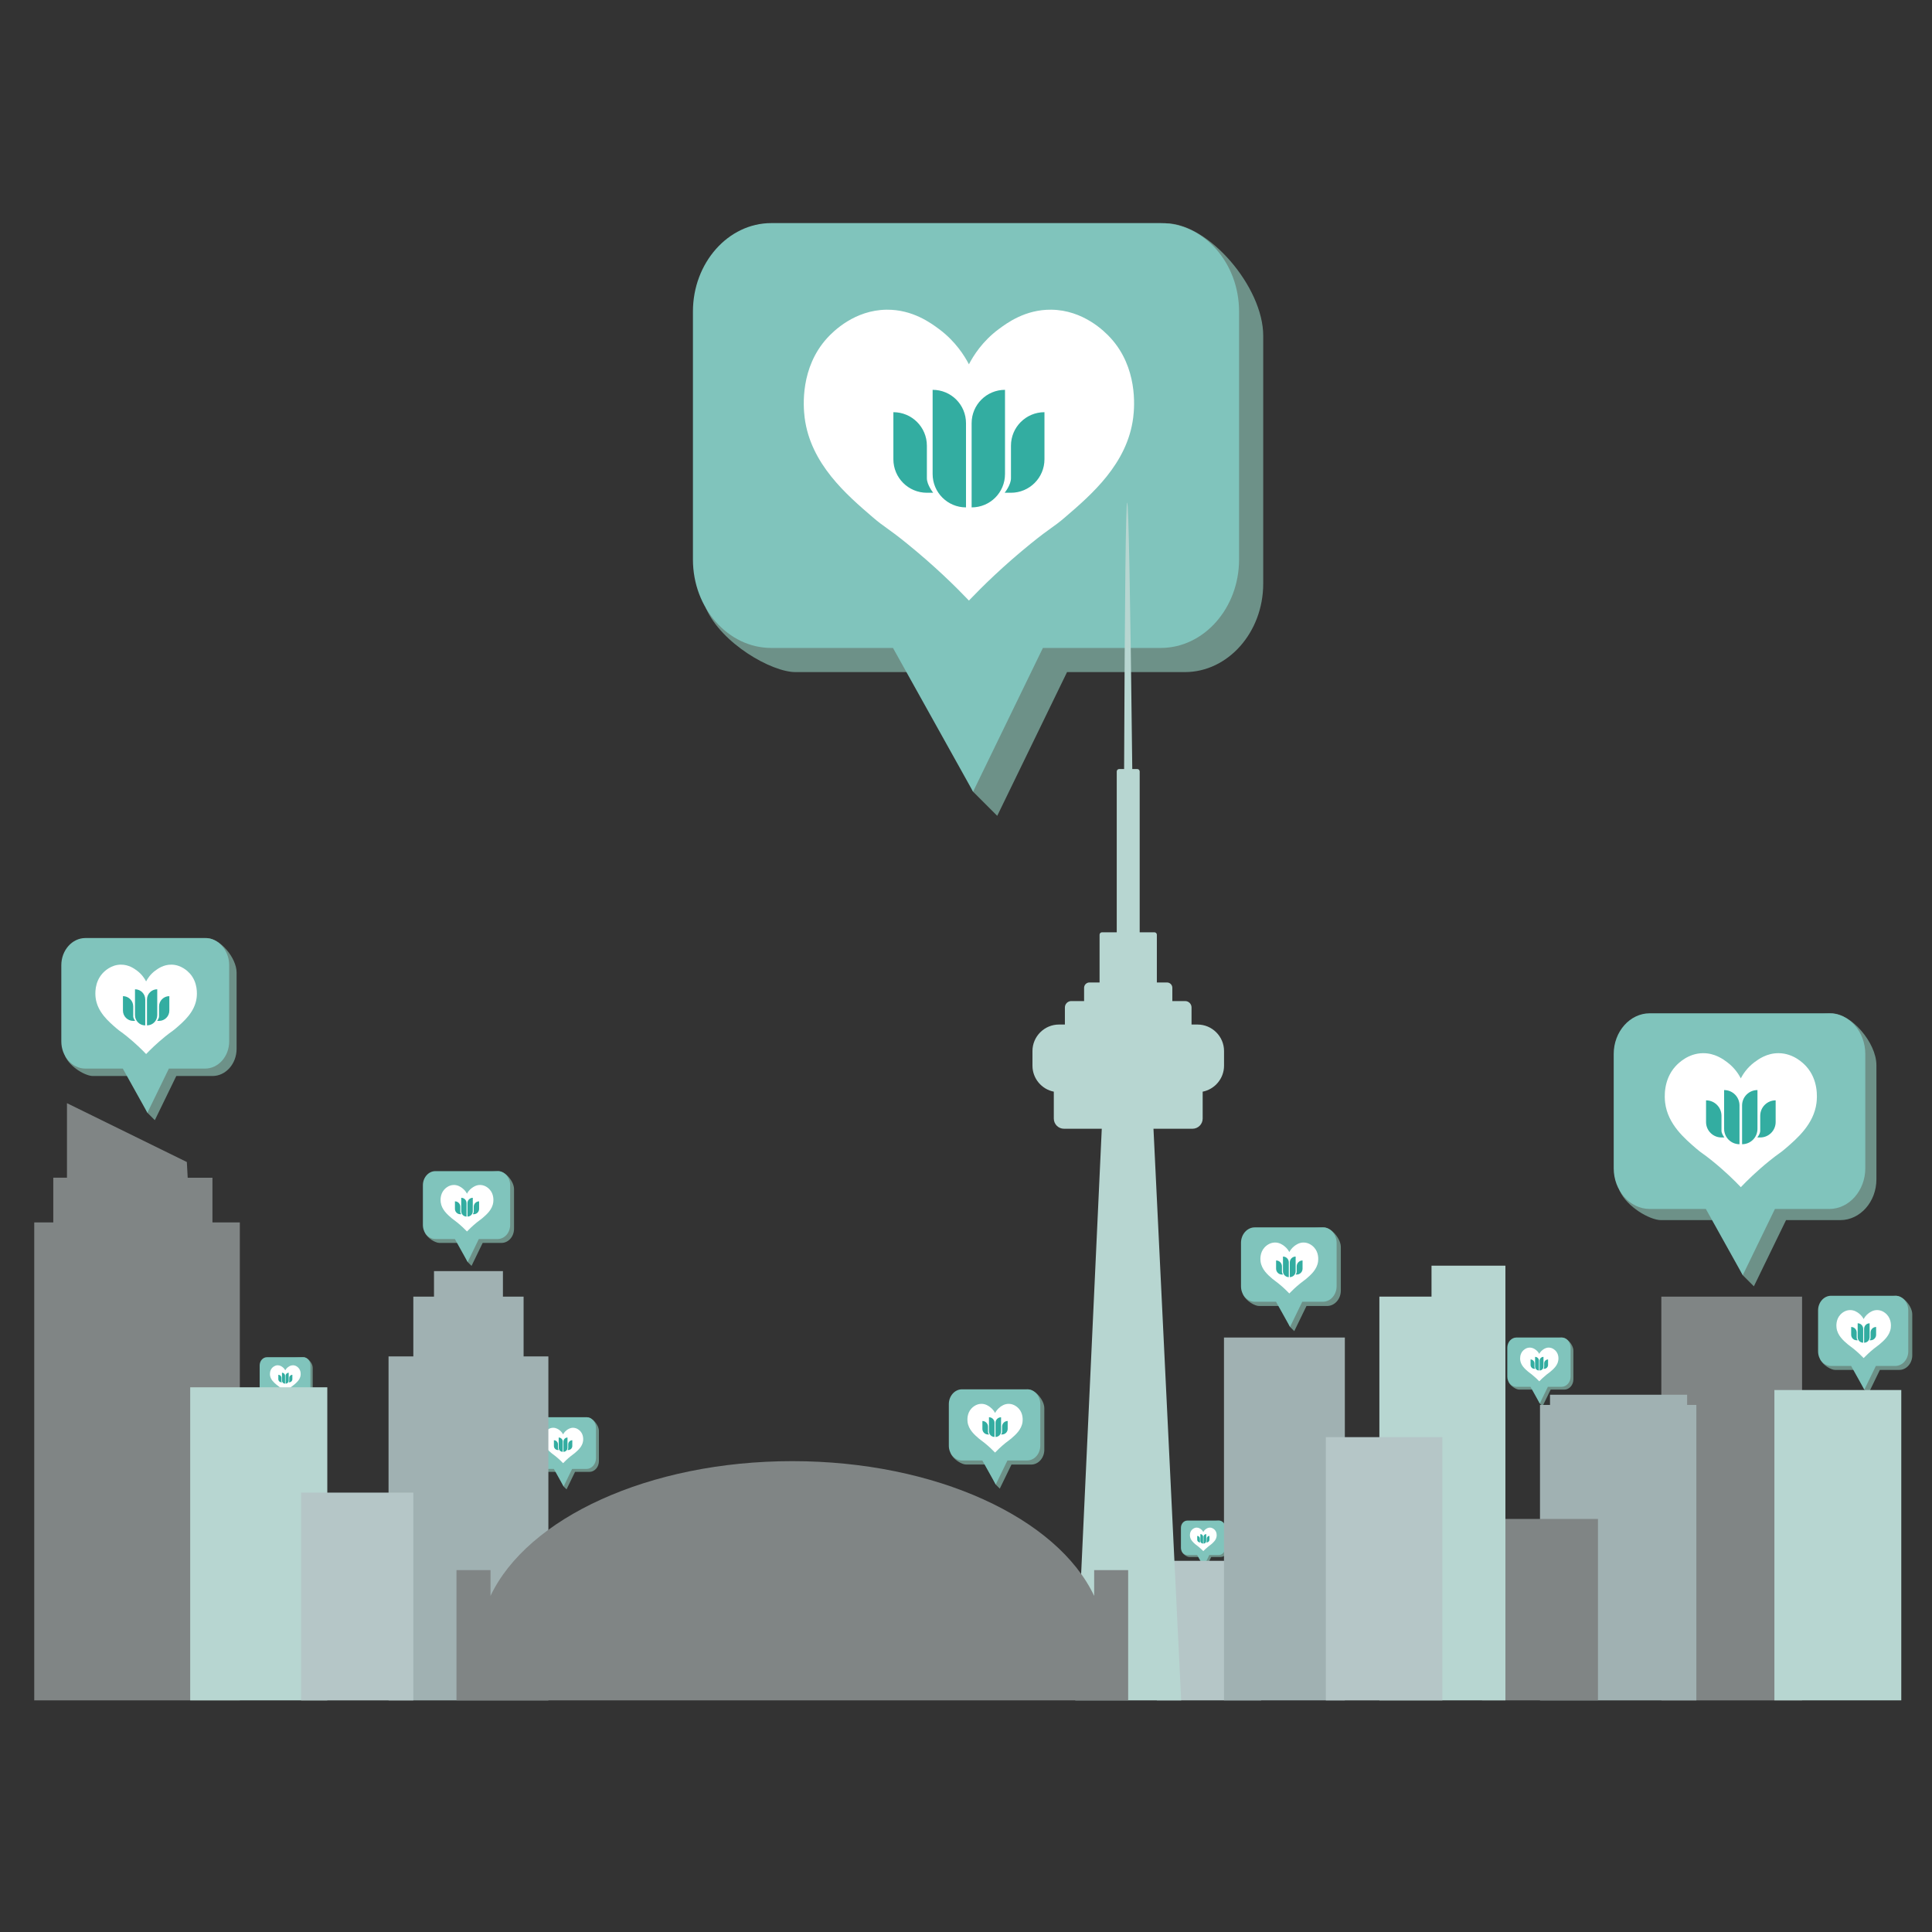 <?xml version="1.0" encoding="UTF-8"?>
<svg xmlns="http://www.w3.org/2000/svg" id="a" data-name="creative" width="800" height="800" viewBox="0 0 800 800">
  <rect x="0" y="0" width="800" height="800" fill="#333333" stroke="none"/>
  <defs>
    <style>
      .b {
        fill: #fff;
      }

      .c {
        fill: #808585;
      }

      .d {
        fill: #80c4bc;
      }

      .e {
        fill: #a0b1b2;
      }

      .f {
        fill: #b5c6c7;
      }

      .g {
        fill: #b7d6d1;
      }

      .h {
        fill: #6d9188;
      }

      .i {
        fill: #33ada1;
      }
    </style>
  </defs>
  <path class="h" d="m329.36,102.38l153.27-9.93c17.84,0,40.44,26.4,40.44,46.54v102.7c0,20.14-14.59,36.61-32.43,36.61h-48.8c-9.64,19.84-19.28,39.68-28.91,59.52-3.33-3.33-6.67-6.67-10-10-7.72-16.51-15.44-33.02-23.17-49.52h-50.4c-9.77,0-30.64-11.76-37.08-26.54-3.63-11.94,4.59-5.5,4.65-10.07v-102.7c0-20.14,14.59-36.61,32.43-36.61Z"></path>
  <path class="d" d="m319.36,92.38h161.28c17.84,0,32.43,16.47,32.43,36.61v102.7c0,20.14-14.59,36.61-32.43,36.61h-48.8c-9.64,19.84-19.28,39.68-28.91,59.52-11.06-19.84-22.11-39.68-33.17-59.52h-50.4c-17.84,0-32.43-16.47-32.43-36.61v-102.7c0-20.14,14.59-36.61,32.43-36.61Z"></path>
  <path class="b" d="m413.55,136.29c3.35-2.49,10.98-8.18,21.76-8.05,13.2.15,22,8.87,24.67,11.82,11,12.15,9.88,27.97,9.25,32.89-2.42,19.11-17.33,31.9-28.27,41.29-5.09,4.36-5.57,3.93-14.05,10.79-11.49,9.3-20.11,17.8-25.7,23.64-5.58-5.84-14.21-14.34-25.7-23.64-8.48-6.86-8.96-6.43-14.05-10.79-10.94-9.39-25.84-22.18-28.27-41.29-.62-4.92-1.75-20.74,9.25-32.89,2.67-2.95,11.47-11.67,24.67-11.82,10.78-.12,18.41,5.56,21.76,8.05,6.81,5.07,10.51,11.06,12.34,14.56,1.82-3.5,5.53-9.5,12.33-14.56Z"></path>
  <path class="i" d="m402.33,175.24c0-7.66,6.21-13.82,13.82-13.82v34.86c0,7.66-6.16,13.82-13.82,13.82v-34.86Zm-16.15,21.04v-34.86c7.66,0,13.82,6.16,13.82,13.82v34.86c-7.66,0-13.82-6.21-13.82-13.82m29.82,7.76s2.62-3.2,2.62-6.01v-13.48c0-7.66,6.21-13.87,13.87-13.87v19.49c0,7.66-6.21,13.87-13.87,13.87h-2.62Zm-32.2,0c-7.66,0-13.87-6.21-13.87-13.87v-19.49c7.66,0,13.87,6.21,13.87,13.87v13.48c0,2.76,2.62,6.01,2.62,6.01h-2.62Z"></path>
  <g>
    <path class="h" d="m687.75,424.18l70.6-4.57c8.22,0,18.63,12.16,18.63,21.44v47.31c0,9.28-6.72,16.86-14.94,16.86h-22.48c-4.44,9.14-8.88,18.28-13.32,27.42-1.54-1.54-3.07-3.07-4.61-4.61-3.56-7.6-7.11-15.21-10.67-22.81h-23.22c-4.5,0-14.11-5.42-17.08-12.22-1.67-5.5,2.11-2.54,2.14-4.64v-47.31c0-9.28,6.72-16.86,14.94-16.86Z"></path>
    <path class="d" d="m683.15,419.58h74.29c8.22,0,14.94,7.59,14.94,16.86v47.31c0,9.28-6.72,16.86-14.94,16.86h-22.48c-4.44,9.14-8.88,18.28-13.32,27.42-5.09-9.14-10.18-18.28-15.28-27.42h-23.22c-8.22,0-14.94-7.59-14.94-16.86v-47.31c0-9.28,6.72-16.86,14.94-16.86Z"></path>
    <path class="b" d="m726.53,439.81c1.54-1.15,5.06-3.77,10.02-3.71,6.08.07,10.13,4.09,11.36,5.45,5.07,5.6,4.55,12.88,4.26,15.15-1.12,8.8-7.98,14.69-13.02,19.02-2.34,2.01-2.57,1.81-6.47,4.97-5.29,4.28-9.27,8.2-11.84,10.89-2.57-2.69-6.54-6.61-11.84-10.89-3.9-3.16-4.13-2.96-6.47-4.97-5.04-4.32-11.9-10.21-13.02-19.02-.29-2.27-.81-9.55,4.26-15.15,1.23-1.36,5.29-5.38,11.36-5.45,4.97-.06,8.48,2.56,10.02,3.71,3.13,2.33,4.84,5.09,5.68,6.71.84-1.61,2.55-4.37,5.68-6.71Z"></path>
    <path class="i" d="m721.36,457.74c0-3.53,2.86-6.37,6.37-6.37v16.06c0,3.53-2.84,6.37-6.37,6.37v-16.06Zm-7.44,9.69v-16.06c3.53,0,6.37,2.84,6.37,6.37v16.06c-3.53,0-6.37-2.86-6.37-6.37m13.74,3.57s1.21-1.47,1.21-2.77v-6.21c0-3.53,2.86-6.39,6.39-6.39v8.98c0,3.53-2.86,6.39-6.39,6.39h-1.21Zm-14.83,0c-3.53,0-6.39-2.86-6.39-6.39v-8.98c3.53,0,6.39,2.86,6.39,6.39v6.21c0,1.27,1.21,2.77,1.21,2.77h-1.21Z"></path>
  </g>
  <g>
    <path class="h" d="m759.84,538.2l25.31-1.64c2.95,0,6.68,4.36,6.68,7.68v16.96c0,3.32-2.41,6.05-5.35,6.05h-8.06c-1.59,3.28-3.18,6.55-4.77,9.83-.55-.55-1.1-1.1-1.65-1.65-1.28-2.73-2.55-5.45-3.83-8.18h-8.32c-1.61,0-5.06-1.94-6.12-4.38-.6-1.97.76-.91.77-1.66v-16.96c0-3.32,2.41-6.05,5.36-6.05Z"></path>
    <path class="d" d="m758.19,536.55h26.63c2.95,0,5.35,2.72,5.35,6.05v16.96c0,3.32-2.41,6.05-5.35,6.05h-8.06c-1.59,3.28-3.18,6.55-4.77,9.83-1.83-3.28-3.65-6.55-5.48-9.83h-8.32c-2.95,0-5.36-2.72-5.36-6.05v-16.96c0-3.32,2.41-6.05,5.36-6.05Z"></path>
    <path class="b" d="m773.74,543.8c.55-.41,1.81-1.35,3.59-1.33,2.18.02,3.63,1.46,4.07,1.95,1.82,2.01,1.63,4.62,1.53,5.43-.4,3.16-2.86,5.27-4.67,6.82-.84.72-.92.65-2.32,1.78-1.9,1.54-3.32,2.94-4.24,3.9-.92-.96-2.35-2.37-4.24-3.9-1.4-1.13-1.48-1.06-2.32-1.78-1.81-1.55-4.27-3.66-4.67-6.82-.1-.81-.29-3.42,1.53-5.43.44-.49,1.89-1.93,4.07-1.95,1.78-.02,3.04.92,3.59,1.33,1.12.84,1.74,1.83,2.04,2.4.3-.58.91-1.57,2.04-2.4Z"></path>
    <path class="i" d="m771.89,550.23c0-1.27,1.02-2.28,2.28-2.28v5.76c0,1.27-1.02,2.28-2.28,2.28v-5.76Zm-2.67,3.47v-5.76c1.27,0,2.28,1.02,2.28,2.28v5.76c-1.27,0-2.28-1.02-2.28-2.28m4.92,1.28s.43-.53.43-.99v-2.23c0-1.27,1.02-2.29,2.29-2.29v3.22c0,1.27-1.02,2.29-2.29,2.29h-.43Zm-5.32,0c-1.27,0-2.29-1.02-2.29-2.29v-3.22c1.27,0,2.29,1.02,2.29,2.29v2.23c0,.46.43.99.43.99h-.43Z"></path>
  </g>
  <g>
    <path class="h" d="m629.05,555l17.77-1.15c2.07,0,4.69,3.06,4.69,5.4v11.91c0,2.33-1.69,4.25-3.76,4.25h-5.66c-1.12,2.3-2.24,4.6-3.35,6.9-.39-.39-.77-.77-1.16-1.16-.9-1.91-1.79-3.83-2.69-5.74h-5.84c-1.13,0-3.55-1.36-4.3-3.08-.42-1.38.53-.64.54-1.17v-11.91c0-2.33,1.69-4.25,3.76-4.25Z"></path>
    <path class="d" d="m627.9,553.84h18.7c2.07,0,3.76,1.91,3.76,4.25v11.91c0,2.33-1.69,4.25-3.76,4.25h-5.66c-1.12,2.3-2.24,4.6-3.35,6.9-1.28-2.3-2.56-4.6-3.85-6.9h-5.84c-2.07,0-3.76-1.91-3.76-4.25v-11.91c0-2.34,1.69-4.25,3.76-4.25Z"></path>
    <path class="b" d="m638.82,558.94c.39-.29,1.27-.95,2.52-.93,1.53.02,2.55,1.03,2.86,1.37,1.28,1.41,1.15,3.24,1.07,3.81-.28,2.22-2.01,3.7-3.28,4.79-.59.51-.65.46-1.63,1.25-1.33,1.08-2.33,2.06-2.98,2.74-.65-.68-1.65-1.66-2.98-2.74-.98-.8-1.04-.75-1.63-1.25-1.27-1.09-3-2.57-3.28-4.79-.07-.57-.2-2.41,1.07-3.81.31-.34,1.33-1.35,2.86-1.37,1.25-.01,2.13.64,2.52.93.79.59,1.22,1.28,1.43,1.69.21-.41.64-1.1,1.43-1.69Z"></path>
    <path class="i" d="m637.52,563.45c0-.89.72-1.6,1.6-1.6v4.04c0,.89-.71,1.6-1.6,1.6v-4.04Zm-1.87,2.44v-4.04c.89,0,1.6.71,1.6,1.6v4.04c-.89,0-1.6-.72-1.6-1.6m3.46.9s.3-.37.3-.7v-1.56c0-.89.72-1.61,1.61-1.61v2.26c0,.89-.72,1.61-1.61,1.61h-.3Zm-3.73,0c-.89,0-1.61-.72-1.61-1.61v-2.26c.89,0,1.61.72,1.61,1.61v1.56c0,.32.3.7.3.7h-.3Z"></path>
  </g>
  <g>
    <path class="h" d="m521.3,509.98l26.83-1.74c3.12,0,7.08,4.62,7.08,8.15v17.98c0,3.53-2.55,6.41-5.68,6.41h-8.54c-1.69,3.47-3.37,6.95-5.06,10.42-.58-.58-1.17-1.17-1.75-1.75-1.35-2.89-2.7-5.78-4.06-8.67h-8.82c-1.71,0-5.36-2.06-6.49-4.65-.64-2.09.8-.96.81-1.76v-17.98c0-3.53,2.56-6.41,5.68-6.41Z"></path>
    <path class="d" d="m519.55,508.23h28.23c3.12,0,5.68,2.88,5.68,6.41v17.98c0,3.52-2.55,6.41-5.68,6.41h-8.54c-1.69,3.47-3.37,6.95-5.06,10.42-1.94-3.47-3.87-6.95-5.81-10.42h-8.82c-3.12,0-5.68-2.88-5.68-6.41v-17.98c0-3.53,2.56-6.41,5.68-6.41Z"></path>
    <path class="b" d="m536.04,515.91c.59-.44,1.92-1.43,3.81-1.41,2.31.03,3.85,1.55,4.32,2.07,1.93,2.13,1.73,4.9,1.62,5.76-.42,3.35-3.03,5.58-4.95,7.23-.89.76-.98.69-2.46,1.89-2.01,1.63-3.52,3.12-4.5,4.14-.98-1.02-2.49-2.51-4.5-4.14-1.48-1.2-1.57-1.13-2.46-1.89-1.92-1.64-4.52-3.88-4.95-7.23-.11-.86-.31-3.63,1.62-5.76.47-.52,2.01-2.04,4.32-2.07,1.89-.02,3.22.97,3.81,1.41,1.19.89,1.84,1.94,2.16,2.55.32-.61.97-1.66,2.16-2.55Z"></path>
    <path class="i" d="m534.08,522.73c0-1.34,1.09-2.42,2.42-2.42v6.1c0,1.34-1.08,2.42-2.42,2.42v-6.1Zm-2.83,3.68v-6.1c1.34,0,2.42,1.08,2.42,2.42v6.1c-1.34,0-2.42-1.09-2.42-2.42m5.22,1.36s.46-.56.46-1.05v-2.36c0-1.34,1.09-2.43,2.43-2.43v3.41c0,1.34-1.09,2.43-2.43,2.43h-.46Zm-5.64,0c-1.34,0-2.43-1.09-2.43-2.43v-3.41c1.34,0,2.43,1.09,2.43,2.43v2.36c0,.48.46,1.05.46,1.05h-.46Z"></path>
  </g>
  <g>
    <path class="h" d="m492.44,630.45l12.41-.8c1.44,0,3.28,2.14,3.28,3.77v8.32c0,1.63-1.18,2.97-2.63,2.97h-3.95c-.78,1.61-1.56,3.21-2.34,4.82-.27-.27-.54-.54-.81-.81-.63-1.34-1.25-2.67-1.88-4.01h-4.08c-.79,0-2.48-.95-3-2.15-.29-.97.37-.45.38-.82v-8.32c0-1.63,1.18-2.97,2.63-2.97Z"></path>
    <path class="d" d="m491.63,629.64h13.06c1.44,0,2.63,1.33,2.63,2.97v8.32c0,1.63-1.18,2.97-2.63,2.97h-3.95c-.78,1.61-1.56,3.21-2.34,4.82-.9-1.61-1.79-3.21-2.69-4.82h-4.08c-1.44,0-2.63-1.33-2.63-2.97v-8.32c0-1.63,1.18-2.97,2.63-2.97Z"></path>
    <path class="b" d="m499.26,633.2c.27-.2.89-.66,1.76-.65,1.07.01,1.78.72,2,.96.89.98.8,2.27.75,2.66-.2,1.55-1.4,2.58-2.29,3.34-.41.35-.45.32-1.14.87-.93.75-1.63,1.44-2.08,1.91-.45-.47-1.15-1.16-2.08-1.91-.69-.56-.73-.52-1.14-.87-.89-.76-2.09-1.8-2.29-3.34-.05-.4-.14-1.68.75-2.66.22-.24.93-.95,2-.96.87-.01,1.49.45,1.76.65.55.41.85.9,1,1.18.15-.28.45-.77,1-1.18Z"></path>
    <path class="i" d="m498.36,636.35c0-.62.5-1.12,1.12-1.12v2.82c0,.62-.5,1.12-1.12,1.12v-2.82Zm-1.31,1.7v-2.82c.62,0,1.12.5,1.12,1.12v2.82c-.62,0-1.12-.5-1.12-1.12m2.42.63s.21-.26.21-.49v-1.09c0-.62.5-1.12,1.12-1.12v1.58c0,.62-.5,1.12-1.12,1.12h-.21Zm-2.61,0c-.62,0-1.12-.5-1.12-1.12v-1.58c.62,0,1.12.5,1.12,1.12v1.09c0,.22.21.49.21.49h-.21Z"></path>
  </g>
  <g>
    <path class="h" d="m399.99,576.97l25.67-1.66c2.99,0,6.77,4.42,6.77,7.8v17.2c0,3.37-2.44,6.13-5.43,6.13h-8.17c-1.61,3.32-3.23,6.65-4.84,9.97-.56-.56-1.12-1.12-1.68-1.68-1.29-2.77-2.59-5.53-3.88-8.3h-8.44c-1.64,0-5.13-1.97-6.21-4.45-.61-2,.77-.92.78-1.69v-17.2c0-3.37,2.44-6.13,5.43-6.13Z"></path>
    <path class="d" d="m398.32,575.29h27.01c2.99,0,5.43,2.76,5.43,6.13v17.2c0,3.37-2.44,6.13-5.43,6.13h-8.17c-1.61,3.32-3.23,6.65-4.84,9.97-1.85-3.32-3.7-6.65-5.56-9.97h-8.44c-2.99,0-5.43-2.76-5.43-6.13v-17.2c0-3.37,2.44-6.13,5.43-6.13Z"></path>
    <path class="b" d="m414.09,582.65c.56-.42,1.84-1.37,3.64-1.35,2.21.03,3.68,1.49,4.13,1.98,1.84,2.04,1.65,4.69,1.55,5.51-.41,3.2-2.9,5.34-4.73,6.92-.85.73-.93.66-2.35,1.81-1.92,1.56-3.37,2.98-4.3,3.96-.94-.98-2.38-2.4-4.3-3.96-1.42-1.15-1.5-1.08-2.35-1.81-1.83-1.57-4.33-3.71-4.73-6.92-.1-.82-.29-3.47,1.55-5.51.45-.49,1.92-1.95,4.13-1.98,1.81-.02,3.08.93,3.64,1.35,1.14.85,1.76,1.85,2.07,2.44.31-.59.93-1.59,2.07-2.44Z"></path>
    <path class="i" d="m412.21,589.17c0-1.28,1.04-2.31,2.31-2.31v5.84c0,1.28-1.03,2.31-2.31,2.31v-5.84Zm-2.7,3.52v-5.84c1.28,0,2.31,1.03,2.31,2.31v5.84c-1.28,0-2.31-1.04-2.31-2.31m4.99,1.3s.44-.54.44-1.01v-2.26c0-1.28,1.04-2.32,2.32-2.32v3.26c0,1.28-1.04,2.32-2.32,2.32h-.44Zm-5.39,0c-1.28,0-2.32-1.04-2.32-2.32v-3.26c1.28,0,2.32,1.04,2.32,2.32v2.26c0,.46.44,1.01.44,1.01h-.44Z"></path>
  </g>
  <g>
    <path class="h" d="m224.42,588.06l18.66-1.21c2.17,0,4.92,3.21,4.92,5.67v12.5c0,2.45-1.78,4.46-3.95,4.46h-5.94c-1.17,2.42-2.35,4.83-3.52,7.25-.41-.41-.81-.81-1.22-1.22-.94-2.01-1.88-4.02-2.82-6.03h-6.14c-1.19,0-3.73-1.43-4.51-3.23-.44-1.45.56-.67.57-1.23v-12.5c0-2.45,1.78-4.46,3.95-4.46Z"></path>
    <path class="d" d="m223.21,586.84h19.63c2.17,0,3.95,2.01,3.95,4.46v12.5c0,2.45-1.78,4.46-3.95,4.46h-5.94c-1.17,2.42-2.35,4.83-3.52,7.25-1.35-2.42-2.69-4.83-4.04-7.25h-6.14c-2.17,0-3.95-2.01-3.95-4.46v-12.5c0-2.45,1.78-4.46,3.95-4.46Z"></path>
    <path class="b" d="m234.67,592.19c.41-.3,1.34-1,2.65-.98,1.61.02,2.68,1.08,3,1.44,1.34,1.48,1.2,3.41,1.13,4-.3,2.33-2.11,3.88-3.44,5.03-.62.53-.68.48-1.71,1.31-1.4,1.13-2.45,2.17-3.13,2.88-.68-.71-1.73-1.75-3.13-2.88-1.03-.84-1.09-.78-1.71-1.31-1.33-1.14-3.15-2.7-3.44-5.03-.08-.6-.21-2.53,1.13-4,.33-.36,1.4-1.42,3-1.44,1.31-.02,2.24.68,2.65.98.83.62,1.28,1.35,1.5,1.77.22-.43.67-1.16,1.5-1.77Z"></path>
    <path class="i" d="m233.31,596.93c0-.93.76-1.68,1.68-1.68v4.24c0,.93-.75,1.68-1.68,1.68v-4.24Zm-1.97,2.56v-4.24c.93,0,1.68.75,1.68,1.68v4.24c-.93,0-1.68-.76-1.68-1.68m3.63.94s.32-.39.32-.73v-1.64c0-.93.76-1.69,1.69-1.69v2.37c0,.93-.76,1.69-1.69,1.69h-.32Zm-3.92,0c-.93,0-1.69-.76-1.69-1.69v-2.37c.93,0,1.69.76,1.69,1.69v1.64c0,.34.32.73.32.73h-.32Z"></path>
  </g>
  <g>
    <path class="h" d="m181.89,486.54l24.5-1.59c2.85,0,6.46,4.22,6.46,7.44v16.42c0,3.22-2.33,5.85-5.18,5.85h-7.8c-1.54,3.17-3.08,6.34-4.62,9.52-.53-.53-1.07-1.07-1.6-1.6-1.23-2.64-2.47-5.28-3.7-7.92h-8.06c-1.56,0-4.9-1.88-5.93-4.24-.58-1.91.73-.88.74-1.61v-16.42c0-3.22,2.33-5.85,5.18-5.85Z"></path>
    <path class="d" d="m180.29,484.94h25.78c2.85,0,5.18,2.63,5.18,5.85v16.42c0,3.22-2.33,5.85-5.18,5.85h-7.8c-1.54,3.17-3.08,6.34-4.62,9.52-1.77-3.17-3.53-6.34-5.3-9.52h-8.06c-2.85,0-5.18-2.63-5.18-5.85v-16.42c0-3.22,2.33-5.85,5.18-5.85Z"></path>
    <path class="b" d="m195.35,491.96c.53-.4,1.76-1.31,3.48-1.29,2.11.02,3.52,1.42,3.94,1.89,1.76,1.94,1.58,4.47,1.48,5.26-.39,3.06-2.77,5.1-4.52,6.6-.81.7-.89.63-2.25,1.73-1.84,1.49-3.22,2.85-4.11,3.78-.89-.93-2.27-2.29-4.11-3.78-1.36-1.1-1.43-1.03-2.25-1.73-1.75-1.5-4.13-3.55-4.52-6.6-.1-.79-.28-3.32,1.48-5.26.43-.47,1.83-1.87,3.94-1.89,1.72-.02,2.94.89,3.48,1.29,1.09.81,1.68,1.77,1.97,2.33.29-.56.88-1.52,1.97-2.33Z"></path>
    <path class="i" d="m193.56,498.19c0-1.22.99-2.21,2.21-2.21v5.57c0,1.22-.98,2.21-2.21,2.21v-5.57Zm-2.58,3.36v-5.57c1.22,0,2.21.98,2.21,2.21v5.57c-1.22,0-2.21-.99-2.21-2.21m4.77,1.24s.42-.51.42-.96v-2.16c0-1.22.99-2.22,2.22-2.22v3.12c0,1.22-.99,2.22-2.22,2.22h-.42Zm-5.15,0c-1.22,0-2.22-.99-2.22-2.22v-3.12c1.22,0,2.22.99,2.22,2.22v2.16c0,.44.42.96.42.96h-.42Z"></path>
  </g>
  <g>
    <path class="h" d="m111.47,562.92l14.25-.92c1.66,0,3.76,2.45,3.76,4.33v9.55c0,1.87-1.36,3.4-3.01,3.4h-4.54c-.9,1.84-1.79,3.69-2.69,5.53-.31-.31-.62-.62-.93-.93-.72-1.53-1.44-3.07-2.15-4.6h-4.69c-.91,0-2.85-1.09-3.45-2.47-.34-1.11.43-.51.43-.94v-9.55c0-1.87,1.36-3.4,3.01-3.4Z"></path>
    <path class="d" d="m110.54,561.99h14.99c1.66,0,3.01,1.53,3.01,3.4v9.55c0,1.87-1.36,3.4-3.01,3.4h-4.54c-.9,1.84-1.79,3.69-2.69,5.53-1.03-1.84-2.06-3.69-3.08-5.53h-4.69c-1.66,0-3.01-1.53-3.01-3.4v-9.55c0-1.87,1.36-3.4,3.01-3.4Z"></path>
    <path class="b" d="m119.3,566.08c.31-.23,1.02-.76,2.02-.75,1.23.01,2.05.82,2.29,1.1,1.02,1.13.92,2.6.86,3.06-.23,1.78-1.61,2.97-2.63,3.84-.47.41-.52.37-1.31,1-1.07.86-1.87,1.65-2.39,2.2-.52-.54-1.32-1.33-2.39-2.2-.79-.64-.83-.6-1.31-1-1.02-.87-2.4-2.06-2.63-3.84-.06-.46-.16-1.93.86-3.06.25-.27,1.07-1.08,2.29-1.1,1-.01,1.71.52,2.02.75.63.47.98,1.03,1.15,1.35.17-.33.51-.88,1.15-1.35Z"></path>
    <path class="i" d="m118.26,569.7c0-.71.58-1.28,1.28-1.28v3.24c0,.71-.57,1.28-1.28,1.28v-3.24Zm-1.5,1.96v-3.24c.71,0,1.28.57,1.28,1.28v3.24c-.71,0-1.28-.58-1.28-1.28m2.77.72s.24-.3.24-.56v-1.25c0-.71.58-1.29,1.29-1.29v1.81c0,.71-.58,1.29-1.29,1.29h-.24Zm-2.99,0c-.71,0-1.29-.58-1.29-1.29v-1.81c.71,0,1.29.58,1.29,1.29v1.25c0,.26.24.56.24.56h-.24Z"></path>
  </g>
  <g>
    <path class="h" d="m38.44,391.49l47.1-3.05c5.48,0,12.43,8.11,12.43,14.3v31.56c0,6.19-4.48,11.25-9.97,11.25h-15c-2.96,6.1-5.92,12.19-8.89,18.29-1.02-1.02-2.05-2.05-3.07-3.07-2.37-5.07-4.75-10.15-7.12-15.22h-15.49c-3,0-9.42-3.61-11.39-8.15-1.12-3.67,1.41-1.69,1.43-3.1v-31.56c0-6.19,4.49-11.25,9.97-11.25Z"></path>
    <path class="d" d="m35.37,388.42h49.56c5.48,0,9.97,5.06,9.97,11.25v31.56c0,6.19-4.48,11.25-9.97,11.25h-15c-2.96,6.1-5.92,12.19-8.89,18.29-3.4-6.1-6.79-12.19-10.19-18.29h-15.49c-5.48,0-9.97-5.06-9.97-11.25v-31.56c0-6.19,4.49-11.25,9.97-11.25Z"></path>
    <path class="b" d="m64.31,401.91c1.03-.77,3.37-2.51,6.69-2.47,4.06.05,6.76,2.73,7.58,3.63,3.38,3.73,3.03,8.6,2.84,10.11-.74,5.87-5.32,9.8-8.69,12.69-1.56,1.34-1.71,1.21-4.32,3.32-3.53,2.86-6.18,5.47-7.9,7.27-1.72-1.79-4.37-4.41-7.9-7.27-2.6-2.11-2.75-1.98-4.32-3.32-3.36-2.89-7.94-6.81-8.69-12.69-.19-1.51-.54-6.37,2.84-10.11.82-.91,3.53-3.59,7.58-3.63,3.31-.04,5.66,1.71,6.69,2.47,2.09,1.56,3.23,3.4,3.79,4.47.56-1.08,1.7-2.92,3.79-4.47Z"></path>
    <path class="i" d="m60.86,413.88c0-2.35,1.91-4.25,4.25-4.25v10.71c0,2.35-1.89,4.25-4.25,4.25v-10.71Zm-4.96,6.47v-10.71c2.35,0,4.25,1.89,4.25,4.25v10.71c-2.35,0-4.25-1.91-4.25-4.25m9.16,2.38s.8-.98.8-1.85v-4.14c0-2.35,1.91-4.26,4.26-4.26v5.99c0,2.35-1.91,4.26-4.26,4.26h-.8Zm-9.89,0c-2.35,0-4.26-1.91-4.26-4.26v-5.99c2.35,0,4.26,1.91,4.26,4.26v4.14c0,.85.8,1.85.8,1.85h-.8Z"></path>
  </g>
  <rect class="c" x="687.92" y="536.91" width="58.28" height="167.18"></rect>
  <polygon class="e" points="698.61 581.75 698.61 577.53 641.83 577.53 641.83 581.75 637.68 581.75 637.68 704.09 702.42 704.09 702.42 581.75 698.61 581.75"></polygon>
  <rect class="f" x="479.03" y="646.3" width="43.19" height="57.78"></rect>
  <path class="g" d="m495.85,424.24h-2.46v-7.08c0-1.45-1.19-2.64-2.64-2.64h-5.31v-5.49c0-1.21-.99-2.21-2.21-2.21h-4.2v-19.77c0-.56-.46-1.01-1.01-1.01h-6.1v-66.59c0-.56-.46-1.01-1.01-1.01h-2.06c-.84-73.83-1.55-110.3-2.11-110.3s-.98,36.47-1.27,110.3h-2.04c-.56,0-1.01.46-1.01,1.01v66.59h-6.1c-.56,0-1.01.46-1.01,1.01v19.77h-4.2c-1.21,0-2.21.99-2.21,2.21v5.49h-5.31c-1.45,0-2.64,1.19-2.64,2.64v7.08h-2.46c-6.03,0-10.97,4.94-10.97,10.97v6.07c0,5.31,3.82,9.77,8.85,10.76,0,.04-.01.07-.01.11v11.03c0,2.31,1.89,4.21,4.21,4.21h15.65c-3.66,78.9-7.31,157.8-10.97,236.7h43.85c-3.82-78.9-7.65-157.8-11.47-236.7h16.16c2.31,0,4.21-1.89,4.21-4.21v-11.03s0-.07-.01-.11c5.03-.99,8.86-5.45,8.86-10.76v-6.07c0-6.04-4.94-10.97-10.97-10.97Z"></path>
  <path class="c" d="m87.97,506.19v-18.52h-10.25c-.12-2.17-.23-4.33-.35-6.5-16.55-8.12-33.09-16.24-49.64-24.37v30.86h-5.67v18.52h-7.88v197.9h85.13v-197.9h-11.34Z"></path>
  <rect class="g" x="734.74" y="575.58" width="52.54" height="128.5"></rect>
  <rect class="e" x="506.82" y="553.84" width="50.05" height="150.24"></rect>
  <polygon class="e" points="216.81 561.66 216.81 536.91 208.25 536.91 208.25 526.34 179.71 526.34 179.71 536.91 171.15 536.91 171.15 561.66 160.89 561.66 160.89 704.09 227.07 704.09 227.07 561.66 216.81 561.66"></polygon>
  <rect class="g" x="78.76" y="574.45" width="56.77" height="129.63"></rect>
  <rect class="f" x="124.67" y="618.06" width="46.48" height="86.03"></rect>
  <path class="c" d="m453.07,650.16v10.66c-15.22-32.18-65.4-55.79-124.98-55.79s-109.76,23.62-124.98,55.79v-10.66h-14.09v53.93h278.13v-53.93h-14.09Z"></path>
  <rect class="c" x="613.68" y="628.96" width="48" height="75.12"></rect>
  <path class="g" d="m592.76,524.09v12.81h-21.59v167.18h52.19v-179.99h-30.6Z"></path>
  <rect class="f" x="549" y="595.09" width="48.26" height="109"></rect>
</svg>
